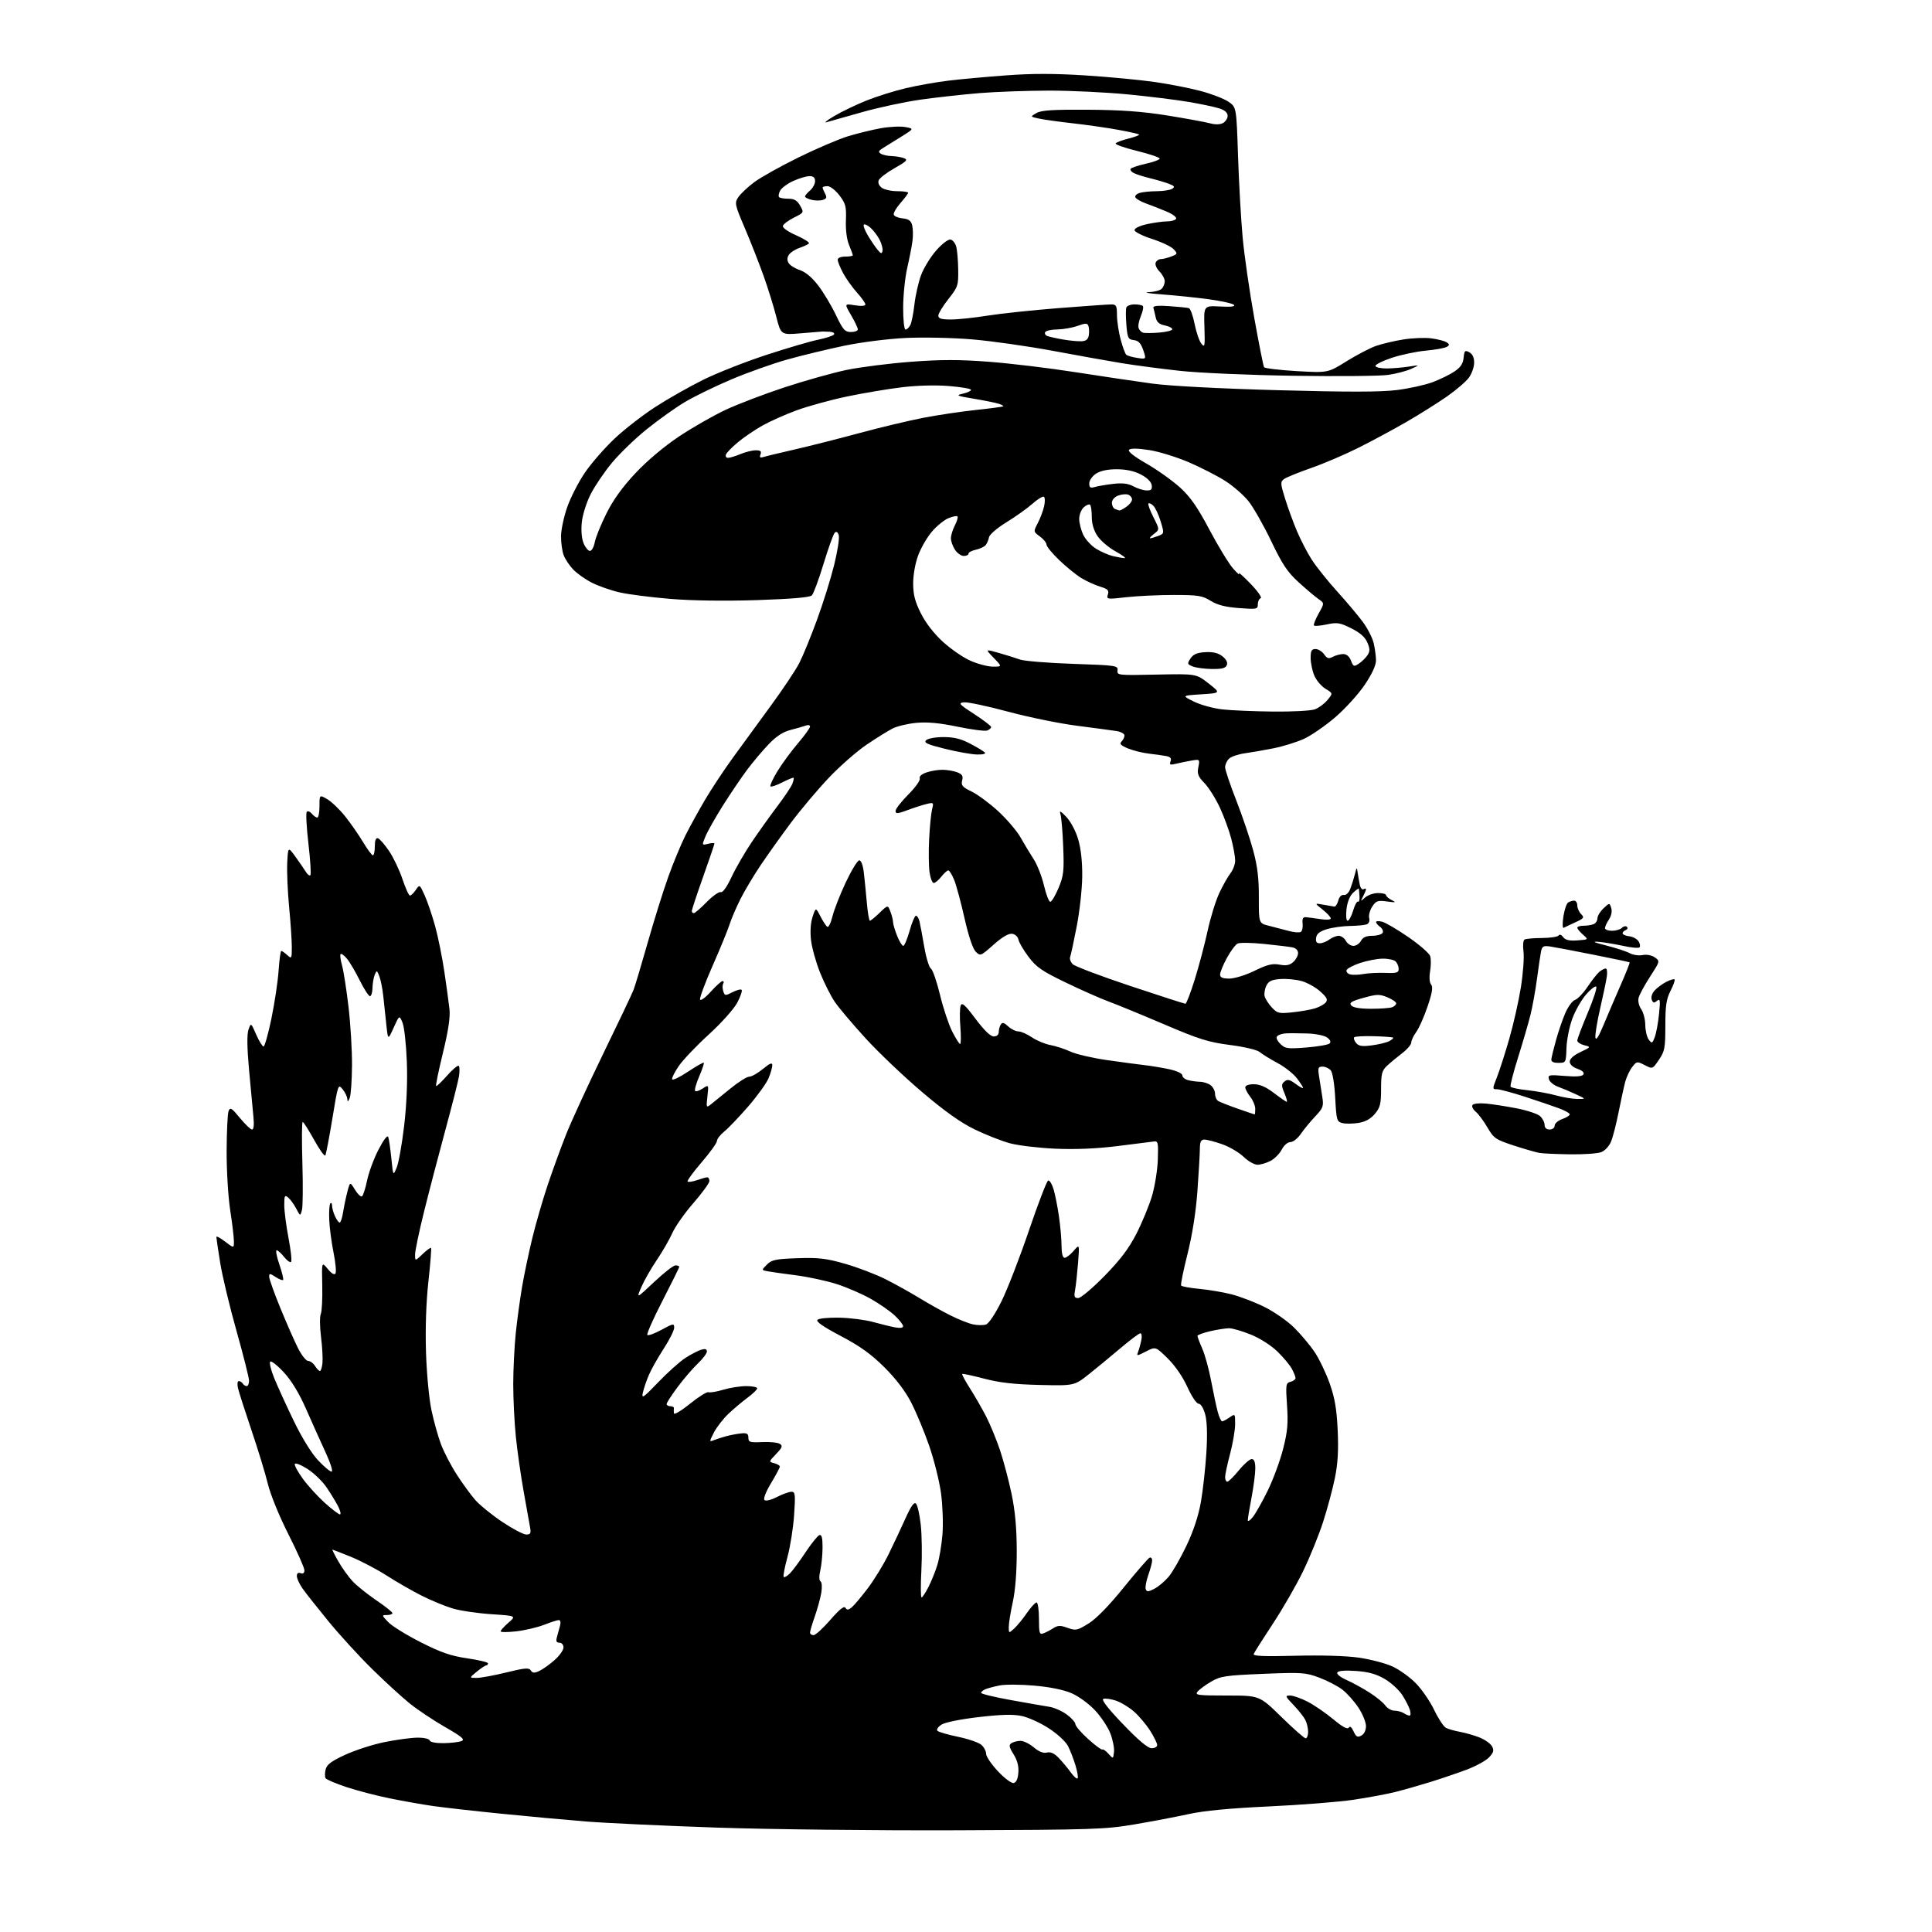 <?xml version="1.0" encoding="UTF-8" standalone="no"?>
<svg 
  version="1.1" 
  xmlns="http://www.w3.org/2000/svg" 
  xmlns:xlink="http://www.w3.org/1999/xlink" 
  xmlns:svg="http://www.w3.org/2000/svg"
  xmlns:rdf="http://www.w3.org/1999/02/22-rdf-syntax-ns#"
  xmlns:cc="http://creativecommons.org/ns#"
  xmlns:dc="http://purl.org/dc/elements/1.1/"
  viewBox="0 0 768 768"
  width="768"
  height="768"
>
<style>svg {background-color: white; }</style>"
<path stroke="none" fill="black" fill-rule="evenodd" d="M380.50,727.56C348.45,727.68 305.69,727.21 284.92,726.50C264.24,725.79 240.84,724.70 232.92,724.07C224.99,723.43 209.72,722.03 199.00,720.95C188.28,719.87 176.12,718.50 172.00,717.90C167.88,717.31 160.22,715.95 155.00,714.89C149.78,713.84 142.02,711.82 137.76,710.41C133.50,709.00 129.75,707.40 129.42,706.86C129.08,706.33 129.10,704.75 129.45,703.36C129.93,701.42 131.76,700.06 137.29,697.52C141.26,695.70 148.27,693.44 152.88,692.51C157.49,691.58 163.31,690.78 165.83,690.75C168.46,690.71 170.56,691.17 170.78,691.84C171.01,692.53 173.24,692.97 176.33,692.93C179.18,692.89 182.36,692.52 183.41,692.11C184.97,691.50 183.77,690.47 176.91,686.52C172.28,683.86 166.03,679.69 163.00,677.26C159.97,674.83 153.28,668.71 148.13,663.67C142.98,658.63 135.08,650.00 130.57,644.50C126.07,639.00 121.39,633.08 120.19,631.35C118.99,629.61 118.00,627.43 118.00,626.49C118.00,625.39 118.53,624.99 119.50,625.36C120.48,625.74 121.00,625.33 121.00,624.19C121.00,623.23 118.15,616.81 114.66,609.92C111.04,602.78 107.53,594.19 106.50,589.95C105.51,585.85 102.56,576.20 99.95,568.50C97.35,560.80 94.93,553.26 94.59,551.75C94.24,550.23 94.39,549.00 94.92,549.00C95.45,549.00 96.16,549.45 96.50,550.00C96.84,550.55 97.54,551.00 98.06,551.00C98.58,551.00 99.00,550.04 99.00,548.87C99.00,547.70 96.76,538.81 94.03,529.12C91.29,519.43 88.37,507.23 87.53,502.00C86.69,496.77 86.01,492.14 86.00,491.70C86.00,491.26 87.58,492.10 89.50,493.57C93.00,496.24 93.00,496.24 92.98,493.37C92.97,491.79 92.31,486.23 91.50,481.00C90.69,475.77 90.06,465.20 90.09,457.50C90.12,449.80 90.47,442.67 90.87,441.65C91.50,440.05 92.10,440.42 95.36,444.40C97.44,446.93 99.61,449.00 100.19,449.00C100.87,449.00 101.06,447.10 100.72,443.75C100.43,440.86 99.66,432.56 99.00,425.29C98.20,416.48 98.13,411.15 98.78,409.29C99.76,406.50 99.76,406.50 101.84,411.25C102.99,413.86 104.30,416.00 104.76,416.00C105.22,416.00 106.64,410.96 107.91,404.80C109.18,398.64 110.46,390.09 110.75,385.80C111.05,381.51 111.52,378.00 111.81,378.00C112.10,378.00 113.17,378.74 114.17,379.65C115.92,381.24 116.00,381.10 116.00,376.46C116.00,373.79 115.52,366.63 114.93,360.55C114.35,354.47 114.01,346.57 114.18,343.00C114.50,336.50 114.50,336.50 117.50,340.64C119.15,342.92 121.01,345.62 121.63,346.64C122.26,347.66 123.04,348.24 123.38,347.92C123.72,347.59 123.37,341.97 122.61,335.42C121.84,328.86 121.54,323.14 121.95,322.71C122.35,322.27 123.26,322.61 123.96,323.46C124.67,324.31 125.64,325.00 126.12,325.00C126.61,325.00 127.00,322.95 127.00,320.44C127.00,315.89 127.00,315.89 130.10,317.69C131.80,318.69 134.99,321.75 137.19,324.49C139.38,327.24 142.59,331.85 144.32,334.74C146.05,337.63 147.81,340.00 148.23,340.00C148.66,340.00 149.00,338.39 149.00,336.42C149.00,334.01 149.41,332.96 150.25,333.23C150.94,333.45 152.92,335.72 154.66,338.29C156.40,340.86 158.80,345.90 159.99,349.48C161.19,353.07 162.52,356.00 162.96,356.00C163.40,356.00 164.45,354.99 165.29,353.75C166.82,351.51 166.83,351.52 168.85,356.00C169.96,358.48 171.82,363.97 172.99,368.21C174.15,372.46 175.79,380.56 176.63,386.21C177.47,391.87 178.39,398.58 178.67,401.13C179.02,404.34 178.23,409.66 176.07,418.53C174.36,425.55 173.14,431.48 173.36,431.69C173.58,431.91 175.54,430.05 177.73,427.57C179.92,425.08 182.01,423.34 182.37,423.70C182.73,424.06 182.76,425.96 182.44,427.93C182.12,429.89 179.65,439.60 176.96,449.50C174.27,459.40 170.48,473.92 168.54,481.76C166.59,489.60 165.00,497.22 165.00,498.69C165.00,501.37 165.00,501.37 167.99,498.51C169.63,496.93 171.15,495.84 171.35,496.07C171.55,496.31 171.08,502.35 170.29,509.50C169.39,517.72 169.04,528.01 169.34,537.50C169.59,545.75 170.56,556.06 171.48,560.41C172.39,564.76 174.08,570.83 175.22,573.91C176.35,576.98 179.17,582.44 181.48,586.03C183.79,589.62 187.14,594.23 188.93,596.27C190.73,598.31 195.56,602.24 199.68,604.99C203.80,607.75 208.08,610.00 209.20,610.00C210.86,610.00 211.14,609.51 210.73,607.25C210.46,605.74 209.31,599.33 208.18,593.00C207.05,586.67 205.64,576.84 205.06,571.14C204.48,565.45 204.01,556.00 204.02,550.14C204.03,544.29 204.48,535.23 205.02,530.00C205.56,524.77 206.70,516.45 207.54,511.50C208.39,506.55 210.23,497.77 211.64,492.00C213.05,486.23 215.79,476.77 217.73,471.00C219.67,465.23 222.95,456.21 225.03,450.97C227.11,445.73 233.73,431.33 239.74,418.97C245.76,406.61 251.20,395.15 251.84,393.50C252.48,391.85 255.02,383.35 257.50,374.61C259.98,365.88 263.63,354.18 265.63,348.61C267.62,343.05 270.72,335.57 272.52,332.00C274.32,328.43 277.86,322.00 280.39,317.72C282.92,313.45 287.84,306.02 291.32,301.22C294.80,296.43 301.59,287.12 306.41,280.54C311.23,273.96 316.34,266.31 317.75,263.54C319.17,260.77 322.31,253.10 324.73,246.50C327.16,239.90 330.24,230.04 331.59,224.59C332.93,219.14 333.76,213.81 333.42,212.74C333.01,211.46 332.47,211.13 331.81,211.79C331.27,212.33 329.27,217.89 327.37,224.14C325.48,230.39 323.38,236.04 322.71,236.69C321.90,237.48 314.67,238.10 301.00,238.55C288.21,238.96 275.23,238.79 266.50,238.07C258.80,237.44 249.68,236.27 246.24,235.47C242.80,234.68 237.85,232.94 235.24,231.61C232.63,230.28 229.29,227.91 227.81,226.34C226.34,224.78 224.65,222.23 224.06,220.68C223.48,219.14 223.01,215.76 223.02,213.18C223.03,210.61 224.15,205.35 225.51,201.51C226.86,197.67 230.03,191.51 232.55,187.82C235.07,184.13 240.34,178.10 244.25,174.40C248.16,170.71 255.45,165.05 260.43,161.82C265.42,158.58 274.00,153.72 279.50,150.99C285.00,148.27 296.25,143.83 304.50,141.13C312.75,138.42 322.08,135.68 325.23,135.04C328.39,134.39 331.22,133.45 331.54,132.93C331.86,132.42 331.08,131.95 329.81,131.88C328.54,131.82 327.27,131.77 327.00,131.78C326.73,131.78 322.88,132.10 318.46,132.48C310.43,133.17 310.43,133.17 308.57,125.84C307.54,121.80 305.25,114.45 303.48,109.50C301.71,104.55 298.38,96.07 296.07,90.66C292.09,81.32 291.96,80.70 293.47,78.40C294.35,77.07 297.19,74.39 299.78,72.45C302.38,70.51 310.35,66.05 317.50,62.54C324.65,59.03 333.50,55.25 337.16,54.14C340.82,53.03 346.64,51.61 350.09,50.98C353.54,50.36 357.94,50.14 359.86,50.50C363.35,51.16 363.35,51.16 358.42,54.24C355.72,55.94 352.43,57.98 351.12,58.77C349.23,59.92 349.03,60.40 350.12,61.09C350.88,61.58 352.85,62.01 354.50,62.05C356.15,62.10 358.36,62.48 359.40,62.89C361.00,63.51 360.37,64.16 355.61,66.85C352.48,68.62 349.63,70.79 349.29,71.68C348.92,72.65 349.41,73.83 350.53,74.64C351.55,75.39 354.32,76.00 356.69,76.00C359.06,76.00 361.00,76.28 361.00,76.62C361.00,76.96 359.63,78.80 357.95,80.71C356.27,82.62 355.07,84.71 355.28,85.34C355.48,85.98 357.08,86.64 358.82,86.81C361.21,87.05 362.14,87.72 362.60,89.55C362.94,90.89 363.00,93.67 362.73,95.74C362.47,97.81 361.53,102.65 360.64,106.50C359.76,110.35 359.03,117.44 359.02,122.25C359.01,127.22 359.42,131.00 359.96,131.00C360.50,131.00 361.34,130.21 361.85,129.25C362.36,128.29 363.10,124.58 363.50,121.00C363.91,117.42 365.10,112.18 366.15,109.35C367.20,106.52 369.91,102.11 372.16,99.55C374.43,96.97 376.96,95.04 377.83,95.21C378.70,95.37 379.72,96.63 380.11,98.01C380.49,99.38 380.85,103.50 380.90,107.16C380.99,113.49 380.80,114.07 377.00,118.88C374.80,121.66 373.00,124.63 373.00,125.47C373.00,126.64 374.18,127.00 378.01,127.00C380.77,127.00 387.25,126.32 392.42,125.49C397.59,124.66 410.30,123.31 420.66,122.49C431.02,121.68 440.51,121.01 441.75,121.01C443.73,121.00 444.00,121.51 444.01,125.25C444.02,127.59 444.67,131.93 445.46,134.90C446.25,137.87 447.26,140.62 447.70,141.02C448.14,141.42 450.12,141.98 452.10,142.28C455.70,142.83 455.70,142.83 454.45,139.16C453.52,136.44 452.56,135.42 450.72,135.20C448.47,134.92 448.19,134.35 447.76,129.20C447.49,126.06 447.49,122.94 447.74,122.25C448.00,121.56 449.44,121.00 450.94,121.00C452.44,121.00 453.95,121.28 454.29,121.63C454.64,121.97 454.28,123.78 453.50,125.65C452.72,127.52 452.32,129.68 452.62,130.45C452.91,131.22 453.68,132.02 454.33,132.23C454.97,132.45 457.86,132.44 460.75,132.21C463.64,131.99 466.00,131.39 466.00,130.88C466.00,130.37 464.64,129.68 462.99,129.35C460.78,128.91 459.82,128.04 459.40,126.12C459.09,124.68 458.68,122.99 458.49,122.37C458.26,121.58 460.16,121.38 464.83,121.70C468.50,121.95 472.00,122.31 472.60,122.49C473.21,122.67 474.23,125.49 474.87,128.74C475.51,132.00 476.71,135.53 477.55,136.58C478.92,138.33 479.03,137.74 478.78,130.00C478.50,121.50 478.50,121.50 485.00,121.84C489.36,122.07 491.17,121.86 490.50,121.18C489.95,120.63 485.45,119.63 480.50,118.96C475.55,118.29 467.23,117.43 462.00,117.04C456.77,116.65 454.32,116.26 456.55,116.16C458.78,116.07 461.14,115.46 461.80,114.80C462.46,114.14 463.00,112.79 463.00,111.80C463.00,110.81 462.07,109.07 460.92,107.92C459.78,106.78 459.09,105.21 459.39,104.42C459.69,103.64 460.60,103.00 461.40,103.00C462.21,103.00 464.08,102.54 465.57,101.97C468.13,101.00 468.18,100.85 466.57,99.08C465.64,98.05 461.76,96.21 457.94,94.98C454.09,93.74 451.00,92.17 451.00,91.46C451.00,90.72 453.15,89.70 456.05,89.08C458.83,88.49 462.40,88.00 463.99,88.00C465.58,88.00 467.17,87.54 467.51,86.98C467.86,86.41 466.21,85.13 463.82,84.13C461.45,83.12 457.74,81.66 455.58,80.89C453.42,80.11 451.49,78.98 451.29,78.37C451.08,77.75 451.95,76.98 453.21,76.64C454.47,76.30 457.52,76.01 460.00,76.00C462.48,75.98 465.16,75.55 465.97,75.04C467.14,74.30 466.87,73.90 464.64,73.05C463.10,72.47 459.74,71.48 457.17,70.85C454.60,70.22 451.70,69.30 450.72,68.81C449.74,68.31 449.16,67.55 449.43,67.12C449.69,66.69 452.40,65.78 455.45,65.10C458.50,64.42 461.00,63.49 461.00,63.04C461.00,62.59 456.95,61.22 452.01,60.00C447.06,58.78 443.23,57.44 443.49,57.01C443.75,56.59 446.05,55.72 448.60,55.08C451.16,54.44 453.04,53.71 452.80,53.47C452.56,53.23 448.79,52.38 444.43,51.59C440.07,50.79 432.00,49.64 426.50,49.02C421.00,48.40 414.93,47.56 413.00,47.14C409.50,46.38 409.50,46.38 412.00,44.94C413.95,43.82 418.48,43.53 432.50,43.62C445.68,43.70 454.12,44.32 464.00,45.90C471.43,47.10 479.03,48.49 480.89,48.99C483.05,49.58 484.96,49.56 486.14,48.92C487.16,48.38 488.00,47.08 488.00,46.04C488.00,44.80 486.90,43.80 484.75,43.11C482.96,42.53 477.52,41.37 472.66,40.54C467.80,39.70 456.78,38.34 448.16,37.51C439.55,36.68 425.52,36.01 417.00,36.02C408.48,36.03 396.10,36.47 389.50,37.00C382.90,37.54 372.32,38.71 366.00,39.60C359.68,40.49 349.10,42.76 342.50,44.64C335.90,46.52 329.60,48.30 328.50,48.60C327.40,48.90 328.89,47.73 331.81,46.02C334.73,44.30 340.43,41.57 344.47,39.95C348.51,38.33 355.57,36.12 360.16,35.04C364.75,33.96 372.32,32.62 377.00,32.06C381.68,31.49 391.99,30.55 399.93,29.96C410.27,29.19 419.18,29.20 431.43,29.98C440.82,30.58 453.23,31.76 459.00,32.59C464.77,33.42 473.00,35.03 477.27,36.17C481.55,37.30 486.50,39.21 488.27,40.40C491.50,42.57 491.50,42.57 492.14,62.13C492.50,72.88 493.33,87.49 493.99,94.59C494.65,101.69 496.72,115.97 498.58,126.32C500.44,136.67 502.20,145.51 502.48,145.97C502.76,146.42 508.59,147.12 515.42,147.52C527.86,148.23 527.86,148.23 535.21,143.65C539.25,141.13 544.52,138.38 546.91,137.53C549.30,136.69 554.24,135.52 557.88,134.94C561.52,134.36 566.55,134.16 569.05,134.51C571.55,134.85 574.25,135.55 575.05,136.07C576.25,136.84 576.27,137.15 575.16,137.86C574.42,138.34 570.69,139.02 566.85,139.38C563.02,139.73 556.88,141.03 553.20,142.26C549.51,143.49 546.62,144.95 546.76,145.50C546.91,146.05 548.94,146.49 551.26,146.47C553.59,146.45 557.52,146.12 560.00,145.73C564.50,145.03 564.50,145.03 561.00,146.62C559.08,147.50 554.90,148.59 551.72,149.04C548.54,149.49 531.66,149.64 514.22,149.38C496.58,149.11 476.51,148.24 469.00,147.41C461.57,146.60 451.23,145.23 446.00,144.38C440.77,143.52 428.38,141.31 418.45,139.45C408.52,137.60 394.12,135.56 386.45,134.91C378.71,134.26 366.94,134.01 360.00,134.35C352.91,134.69 342.30,136.04 335.49,137.46C328.88,138.84 318.72,141.30 312.91,142.93C307.10,144.56 297.06,148.13 290.62,150.87C284.17,153.60 275.88,157.64 272.20,159.85C268.51,162.05 261.74,166.89 257.14,170.58C252.55,174.28 246.32,180.28 243.31,183.91C240.30,187.53 236.48,193.15 234.83,196.39C233.14,199.70 231.58,204.62 231.28,207.61C230.94,210.85 231.22,214.11 231.99,215.96C232.68,217.63 233.81,219.00 234.51,219.00C235.21,219.00 236.07,217.44 236.43,215.54C236.78,213.64 238.88,208.48 241.08,204.08C243.82,198.60 247.48,193.53 252.69,188.00C257.30,183.09 264.08,177.39 269.95,173.49C275.26,169.95 283.56,165.20 288.39,162.94C293.22,160.67 303.79,156.64 311.88,153.97C319.98,151.31 331.07,148.19 336.55,147.05C342.02,145.92 353.55,144.46 362.16,143.81C374.15,142.91 381.42,142.91 393.16,143.81C401.60,144.45 417.05,146.31 427.50,147.95C437.95,149.58 451.68,151.62 458.00,152.48C464.95,153.43 484.73,154.47 508.00,155.11C535.99,155.88 548.90,155.86 555.29,155.05C560.12,154.44 566.49,153.04 569.45,151.93C572.40,150.83 576.32,148.92 578.16,147.68C580.59,146.04 581.59,144.56 581.81,142.22C582.09,139.37 582.35,139.12 584.06,140.03C585.33,140.71 586.00,142.13 586.00,144.13C586.00,145.81 585.09,148.47 583.97,150.04C582.86,151.60 578.93,154.99 575.24,157.57C571.55,160.15 564.29,164.71 559.12,167.70C553.94,170.69 545.35,175.32 540.02,177.99C534.70,180.66 526.24,184.28 521.21,186.03C516.19,187.79 511.34,189.76 510.44,190.42C508.93,191.52 508.96,192.13 510.81,198.13C511.92,201.71 514.03,207.51 515.51,211.02C516.98,214.53 519.65,219.68 521.43,222.46C523.22,225.25 527.79,230.96 531.59,235.16C535.39,239.36 540.01,244.85 541.85,247.37C543.69,249.90 545.60,253.65 546.08,255.73C546.56,257.80 546.96,260.85 546.98,262.51C546.99,264.44 545.40,267.91 542.52,272.19C540.06,275.86 534.80,281.66 530.83,285.08C526.86,288.49 521.26,292.36 518.39,293.68C515.51,295.00 510.08,296.69 506.33,297.44C502.57,298.19 497.37,299.10 494.76,299.46C492.16,299.82 489.34,300.80 488.51,301.63C487.68,302.46 487.00,303.97 487.00,304.99C487.00,306.00 488.99,311.93 491.43,318.16C493.87,324.40 496.89,333.32 498.15,338.00C499.86,344.33 500.44,349.12 500.41,356.76C500.38,367.02 500.38,367.02 504.44,368.02C506.67,368.57 510.20,369.49 512.27,370.06C514.34,370.63 516.51,370.80 517.08,370.45C517.65,370.10 517.98,368.61 517.81,367.15C517.59,365.30 517.95,364.53 519.00,364.59C519.83,364.64 522.41,364.98 524.75,365.35C527.21,365.74 529.00,365.63 529.00,365.08C529.00,364.57 527.54,362.99 525.75,361.57C522.50,358.99 522.50,358.99 526.00,359.63C527.92,359.98 529.91,360.32 530.41,360.38C530.91,360.45 531.62,359.38 531.98,358.00C532.37,356.49 533.25,355.60 534.19,355.76C535.11,355.92 536.17,354.90 536.79,353.26C537.37,351.74 538.18,349.15 538.60,347.50C539.34,344.59 539.37,344.58 539.71,347.00C539.90,348.38 540.28,350.53 540.56,351.79C540.83,353.05 541.50,353.81 542.03,353.48C542.56,353.15 543.00,353.16 543.00,353.51C543.00,353.85 542.48,355.11 541.85,356.32C540.75,358.43 540.77,358.44 542.68,356.75C543.77,355.79 546.08,355.00 547.83,355.00C549.57,355.00 551.00,355.38 551.00,355.85C551.00,356.31 552.01,357.19 553.25,357.81C555.15,358.75 554.85,358.83 551.35,358.35C547.66,357.84 547.00,358.07 545.48,360.39C544.54,361.83 544.00,363.87 544.27,364.94C544.57,366.09 544.18,367.10 543.31,367.44C542.50,367.75 539.51,368.03 536.67,368.08C533.83,368.12 529.70,368.69 527.50,369.35C524.59,370.23 523.41,371.16 523.18,372.78C522.95,374.39 523.36,374.99 524.68,374.97C525.68,374.95 527.37,374.28 528.44,373.47C529.51,372.66 531.18,372.00 532.16,372.00C533.13,372.00 534.41,372.90 535.00,374.00C535.59,375.10 536.94,376.00 538.00,376.00C539.06,376.00 540.41,375.10 541.00,374.00C541.75,372.60 543.09,372.00 545.48,372.00C547.35,372.00 549.20,371.48 549.59,370.85C549.99,370.21 549.56,369.15 548.65,368.49C547.74,367.82 547.00,366.94 547.00,366.53C547.00,366.12 548.09,366.06 549.42,366.39C550.75,366.72 555.45,369.48 559.86,372.52C564.27,375.56 568.17,378.96 568.52,380.07C568.87,381.18 568.86,383.88 568.49,386.08C568.08,388.49 568.24,390.59 568.90,391.38C569.70,392.34 569.33,394.64 567.48,400.09C566.10,404.17 564.08,408.72 562.99,410.21C561.89,411.70 561.00,413.59 561.00,414.42C561.00,415.24 559.35,417.17 557.33,418.71C555.32,420.24 552.62,422.49 551.33,423.70C549.32,425.60 549.00,426.87 549.00,432.88C549.00,438.84 548.64,440.27 546.52,442.79C544.84,444.79 542.75,445.94 540.00,446.38C537.78,446.74 534.91,446.76 533.61,446.44C531.40,445.88 531.24,445.29 530.77,436.45C530.49,431.05 529.74,426.39 529.02,425.52C528.32,424.68 526.85,424.00 525.75,424.00C523.96,424.00 523.81,424.45 524.37,428.00C524.72,430.20 525.29,433.83 525.64,436.06C526.22,439.75 525.95,440.48 522.80,443.81C520.88,445.84 518.31,448.96 517.09,450.75C515.87,452.54 514.01,454.00 512.96,454.00C511.85,454.00 510.40,455.26 509.51,456.98C508.66,458.62 506.65,460.65 505.03,461.48C503.42,462.32 501.09,463.00 499.85,463.00C498.61,463.00 496.13,461.58 494.35,459.85C492.56,458.12 488.73,455.87 485.84,454.85C482.94,453.83 479.77,453.00 478.79,453.00C477.39,453.00 476.99,453.83 476.96,456.75C476.95,458.81 476.51,466.35 475.99,473.50C475.39,481.80 473.97,490.80 472.07,498.41C470.42,504.96 469.27,510.63 469.51,511.01C469.74,511.39 472.99,511.99 476.72,512.34C480.45,512.69 486.20,513.66 489.50,514.50C492.80,515.34 498.65,517.57 502.50,519.46C506.35,521.35 511.70,525.05 514.38,527.70C517.07,530.34 520.77,534.75 522.61,537.50C524.45,540.25 527.14,545.88 528.59,550.00C530.61,555.73 531.36,560.11 531.75,568.55C532.12,576.54 531.81,581.80 530.64,587.55C529.75,591.92 527.64,599.77 525.95,605.00C524.26,610.23 520.70,619.00 518.04,624.50C515.38,630.00 509.97,639.42 506.00,645.43C502.04,651.43 498.61,656.86 498.37,657.49C498.04,658.33 502.44,658.51 514.89,658.19C525.20,657.92 535.11,658.22 540.18,658.94C544.75,659.60 550.75,661.17 553.50,662.43C556.25,663.69 560.44,666.69 562.81,669.11C565.18,671.52 568.47,676.31 570.11,679.74C571.75,683.17 573.86,686.37 574.80,686.86C575.73,687.34 578.27,688.06 580.43,688.45C582.58,688.84 586.08,689.85 588.20,690.70C590.32,691.55 592.53,693.13 593.11,694.21C593.96,695.80 593.73,696.66 591.94,698.56C590.72,699.87 586.74,702.06 583.11,703.43C579.47,704.80 572.90,707.04 568.50,708.40C564.10,709.76 557.80,711.55 554.50,712.38C551.20,713.20 543.77,714.58 538.00,715.44C532.23,716.30 517.15,717.49 504.50,718.08C488.87,718.81 478.62,719.78 472.50,721.13C467.55,722.21 457.88,724.06 451.00,725.22C439.38,727.20 434.44,727.36 380.50,727.56zM402.92,708.78C403.96,708.59 404.61,707.18 404.81,704.71C405.02,702.14 404.42,699.80 402.92,697.37C401.09,694.42 400.95,693.64 402.11,692.91C402.87,692.43 404.48,692.02 405.67,692.02C406.87,692.01 409.24,693.17 410.95,694.61C413.00,696.34 414.76,697.03 416.16,696.67C417.62,696.29 419.07,696.95 420.89,698.84C422.32,700.33 424.46,702.89 425.63,704.53C426.81,706.16 428.03,707.25 428.35,706.95C428.67,706.65 428.30,704.34 427.54,701.81C426.78,699.28 425.42,695.78 424.52,694.04C423.61,692.28 420.24,689.17 416.90,687.02C413.61,684.89 408.80,682.69 406.20,682.14C402.76,681.40 398.12,681.52 389.05,682.57C381.63,683.44 375.64,684.66 374.20,685.60C372.87,686.48 372.17,687.57 372.64,688.03C373.11,688.50 376.83,689.57 380.90,690.42C384.96,691.26 389.13,692.71 390.15,693.63C391.17,694.55 392.00,696.16 392.00,697.20C392.00,698.24 394.10,701.33 396.67,704.08C399.24,706.83 402.06,708.95 402.92,708.78zM442.83,696.47C443.01,694.95 442.37,691.65 441.41,689.13C440.45,686.62 437.70,682.45 435.30,679.89C432.85,677.27 428.73,674.27 425.92,673.06C422.78,671.71 417.28,670.59 411.13,670.06C405.74,669.59 399.57,669.55 397.42,669.98C395.26,670.40 392.71,671.08 391.75,671.48C390.79,671.88 390.00,672.54 390.00,672.94C390.00,673.34 395.29,674.63 401.75,675.79C408.21,676.96 415.11,678.17 417.07,678.47C419.04,678.77 422.18,680.16 424.06,681.54C425.94,682.93 427.48,684.67 427.49,685.40C427.49,686.14 429.80,688.81 432.61,691.34C435.43,693.87 437.94,695.73 438.20,695.46C438.46,695.20 439.54,695.94 440.59,697.11C442.50,699.24 442.50,699.24 442.83,696.47zM457.75,694.94C458.99,694.97 460.00,694.41 460.00,693.70C460.00,692.98 458.73,690.39 457.18,687.95C455.62,685.50 452.74,682.09 450.76,680.36C448.79,678.63 445.54,676.67 443.54,676.01C441.55,675.36 439.32,675.05 438.59,675.33C437.72,675.66 440.46,679.19 446.38,685.36C452.45,691.70 456.25,694.91 457.75,694.94zM519.01,691.00C519.56,691.00 520.00,689.85 520.00,688.43C520.00,687.02 519.50,684.89 518.88,683.68C518.27,682.48 516.15,679.81 514.18,677.75C510.85,674.27 510.76,674.00 512.83,674.00C514.06,674.00 517.19,675.10 519.78,676.43C522.38,677.77 526.96,680.91 529.96,683.41C533.64,686.47 535.65,687.56 536.14,686.77C536.61,686.01 537.29,686.53 538.07,688.26C539.07,690.44 539.62,690.74 541.14,689.92C542.27,689.32 543.00,687.84 543.00,686.14C543.00,684.60 541.64,681.28 539.97,678.77C538.30,676.25 535.42,673.03 533.56,671.62C531.71,670.20 527.58,668.07 524.39,666.87C518.98,664.85 517.51,664.75 502.09,665.38C487.12,666.00 485.19,666.29 481.46,668.47C479.19,669.80 476.76,671.59 476.05,672.44C474.89,673.84 476.10,674.00 487.72,674.00C500.68,674.00 500.68,674.00 509.36,682.50C514.13,687.17 518.47,691.00 519.01,691.00zM560.32,681.98C560.77,681.99 560.84,680.99 560.47,679.75C560.10,678.51 558.73,675.84 557.43,673.81C556.12,671.77 552.98,668.90 550.45,667.42C547.10,665.45 544.01,664.59 539.06,664.24C534.81,663.93 532.03,664.15 531.61,664.82C531.23,665.44 532.75,666.69 535.23,667.79C537.58,668.84 541.69,671.09 544.37,672.80C547.05,674.51 549.89,676.83 550.68,677.95C551.47,679.08 553.10,680.01 554.31,680.02C555.51,680.02 557.17,680.47 558.00,681.00C558.83,681.53 559.87,681.98 560.32,681.98zM189.45,667.00C191.08,667.00 196.40,666.02 201.28,664.82C208.67,663.01 210.30,662.87 211.01,664.02C211.67,665.09 212.39,665.14 214.31,664.27C215.65,663.66 218.38,661.72 220.38,659.97C222.37,658.22 224.00,655.94 224.00,654.90C224.00,653.82 223.30,653.00 222.38,653.00C221.19,653.00 220.93,652.41 221.39,650.75C221.73,649.51 222.29,647.49 222.62,646.25C222.97,644.94 222.77,644.00 222.15,644.00C221.56,644.00 218.92,644.85 216.29,645.88C213.65,646.91 208.69,648.08 205.25,648.48C201.81,648.87 199.00,648.87 199.00,648.48C199.00,648.09 200.40,646.54 202.12,645.04C205.24,642.32 205.24,642.32 195.33,641.67C189.88,641.31 182.97,640.29 179.96,639.40C176.96,638.50 171.45,636.24 167.71,634.35C163.97,632.47 157.69,628.86 153.75,626.34C149.81,623.81 143.41,620.45 139.54,618.88C135.67,617.30 132.34,616.01 132.15,616.00C131.97,616.00 133.04,618.14 134.54,620.75C136.03,623.36 138.60,626.92 140.23,628.65C141.87,630.39 146.09,633.76 149.60,636.15C153.12,638.53 156.00,640.83 156.00,641.24C156.00,641.66 155.02,642.00 153.81,642.00C151.69,642.00 151.70,642.08 154.33,644.82C155.82,646.38 161.64,649.98 167.27,652.83C175.35,656.92 179.24,658.26 185.75,659.21C190.29,659.87 194.00,660.77 194.00,661.20C194.00,661.64 193.66,662.02 193.25,662.04C192.84,662.06 191.15,663.18 189.50,664.53C186.50,666.99 186.50,666.99 189.45,667.00zM323.40,650.00C324.17,650.00 327.17,647.27 330.05,643.94C333.68,639.76 335.54,638.26 336.08,639.12C336.68,640.10 337.22,640.06 338.58,638.94C339.53,638.15 342.41,634.73 344.97,631.35C347.53,627.96 351.25,621.89 353.23,617.85C355.21,613.81 358.23,607.39 359.94,603.58C362.17,598.63 363.36,596.96 364.13,597.73C364.73,598.33 365.57,602.12 366.02,606.16C366.46,610.19 366.58,618.34 366.26,624.25C365.95,630.16 365.98,635.00 366.33,635.00C366.68,635.00 367.91,633.14 369.07,630.87C370.23,628.60 371.82,624.66 372.60,622.12C373.39,619.58 374.31,614.12 374.64,610.00C374.98,605.88 374.73,598.56 374.09,593.73C373.45,588.91 371.32,580.36 369.37,574.73C367.42,569.11 364.19,561.35 362.20,557.50C359.86,552.97 356.10,548.03 351.54,543.50C346.28,538.27 341.90,535.13 334.22,531.08C327.23,527.40 324.26,525.34 324.96,524.64C325.52,524.08 329.47,523.70 333.74,523.80C338.01,523.89 343.98,524.66 347.00,525.50C350.02,526.34 353.96,527.30 355.75,527.64C357.79,528.03 359.00,527.86 359.00,527.18C359.00,526.59 357.54,524.71 355.75,523.00C353.96,521.30 349.65,518.29 346.17,516.32C342.68,514.35 336.54,511.69 332.51,510.41C328.49,509.13 321.21,507.57 316.35,506.94C311.48,506.32 306.41,505.60 305.09,505.34C302.68,504.88 302.68,504.88 304.86,502.69C306.76,500.79 308.36,500.45 317.03,500.16C325.44,499.87 328.42,500.22 336.00,502.39C340.95,503.81 348.16,506.56 352.02,508.51C355.88,510.45 361.94,513.82 365.48,515.99C369.03,518.16 374.54,521.25 377.72,522.84C380.90,524.44 384.95,526.07 386.73,526.45C388.50,526.83 390.83,526.87 391.89,526.53C393.06,526.16 395.54,522.47 398.13,517.24C400.49,512.47 405.40,499.80 409.04,489.09C412.68,478.38 416.11,469.46 416.66,469.28C417.21,469.10 418.18,470.65 418.81,472.74C419.43,474.83 420.40,479.68 420.95,483.52C421.51,487.36 421.97,492.64 421.98,495.25C421.99,498.29 422.44,500.00 423.21,500.00C423.88,500.00 425.48,498.76 426.78,497.25C429.13,494.50 429.13,494.50 428.55,502.00C428.22,506.12 427.69,510.96 427.37,512.75C426.87,515.45 427.08,516.00 428.61,516.00C429.62,516.00 434.31,512.06 439.02,507.25C445.28,500.85 448.70,496.35 451.70,490.50C453.96,486.10 456.76,479.35 457.91,475.50C459.06,471.65 460.11,465.12 460.25,461.00C460.48,454.00 460.37,453.52 458.50,453.78C457.40,453.94 450.88,454.76 444.00,455.61C435.80,456.62 427.37,456.97 419.50,456.62C412.90,456.33 404.80,455.37 401.50,454.48C398.20,453.59 391.90,451.12 387.50,448.98C381.90,446.27 375.60,441.80 366.50,434.07C359.35,428.00 349.30,418.45 344.17,412.84C339.04,407.22 333.53,400.72 331.92,398.38C330.31,396.04 327.65,390.79 326.02,386.71C324.39,382.63 322.76,376.82 322.40,373.78C322.00,370.31 322.22,366.86 323.01,364.46C324.27,360.64 324.27,360.64 326.13,364.26C327.15,366.24 328.38,368.12 328.88,368.42C329.37,368.73 330.29,366.84 330.93,364.24C331.57,361.63 333.94,355.56 336.21,350.75C338.48,345.94 340.89,342.00 341.57,342.00C342.31,342.00 343.04,343.94 343.37,346.75C343.68,349.36 344.22,354.76 344.57,358.75C344.92,362.74 345.47,366.00 345.80,366.00C346.13,366.00 347.87,364.58 349.67,362.84C352.93,359.68 352.93,359.68 353.96,362.40C354.53,363.90 355.00,365.77 355.00,366.54C355.00,367.32 355.72,369.77 356.61,371.98C357.49,374.19 358.60,376.00 359.06,376.00C359.52,376.00 360.65,373.30 361.58,370.00C362.51,366.70 363.65,364.00 364.11,364.00C364.58,364.00 365.21,365.01 365.51,366.25C365.81,367.49 366.66,372.04 367.40,376.36C368.14,380.69 369.34,384.59 370.05,385.03C370.76,385.47 372.38,390.14 373.65,395.40C374.92,400.67 377.10,407.23 378.49,409.99C379.89,412.74 381.32,415.00 381.66,415.00C382.01,415.00 382.05,411.96 381.76,408.25C381.46,404.54 381.52,400.71 381.88,399.74C382.40,398.34 383.60,399.41 387.78,404.99C391.20,409.55 393.72,412.00 395.01,412.00C396.23,412.00 397.01,411.32 397.02,410.25C397.02,409.29 397.39,407.94 397.83,407.25C398.43,406.30 399.14,406.48 400.77,408.00C401.95,409.10 403.77,410.00 404.82,410.00C405.86,410.00 408.28,411.06 410.20,412.36C412.11,413.65 415.43,415.04 417.58,415.43C419.74,415.83 423.30,416.99 425.50,418.02C427.70,419.05 434.23,420.57 440.00,421.40C445.77,422.23 452.52,423.13 455.00,423.41C457.48,423.68 461.86,424.41 464.75,425.03C467.81,425.69 470.00,426.71 470.00,427.47C470.00,428.18 471.01,429.04 472.25,429.37C473.49,429.70 475.62,429.99 477.00,430.02C478.38,430.04 480.29,430.66 481.25,431.39C482.21,432.12 483.00,433.66 483.00,434.80C483.00,435.95 483.56,437.23 484.25,437.66C484.94,438.08 488.43,439.46 492.00,440.71C495.57,441.97 498.61,442.99 498.75,443.00C498.89,443.00 498.99,441.99 498.98,440.75C498.97,439.51 498.08,437.38 497.00,436.00C495.92,434.62 495.03,432.94 495.02,432.25C495.01,431.49 496.34,431.00 498.42,431.00C500.80,431.00 503.25,432.07 506.43,434.50C508.95,436.42 511.24,438.00 511.52,438.00C511.80,438.00 511.38,436.45 510.59,434.56C509.33,431.55 509.34,430.96 510.62,429.90C511.80,428.92 512.66,429.11 515.04,430.87C516.67,432.08 518.00,432.79 518.00,432.46C518.00,432.14 516.88,430.39 515.50,428.59C514.13,426.79 510.64,424.06 507.75,422.52C504.86,420.97 501.72,419.03 500.76,418.21C499.75,417.34 494.75,416.15 488.98,415.40C480.36,414.29 476.66,413.13 462.72,407.17C453.80,403.36 443.87,399.28 440.65,398.10C437.43,396.92 429.78,393.53 423.65,390.57C414.18,386.01 411.95,384.47 408.86,380.35C406.85,377.68 405.05,374.60 404.85,373.50C404.64,372.37 403.55,371.37 402.34,371.19C400.93,370.99 398.40,372.48 394.96,375.53C389.85,380.07 389.69,380.14 387.86,378.30C386.70,377.15 385.01,372.10 383.43,365.08C382.02,358.83 380.18,351.98 379.33,349.86C378.48,347.74 377.41,346.00 376.96,346.00C376.51,346.00 375.26,347.13 374.18,348.50C373.10,349.88 371.74,351.00 371.17,351.00C370.59,351.00 369.85,349.09 369.51,346.75C369.17,344.41 369.10,338.45 369.35,333.50C369.60,328.55 370.13,323.24 370.52,321.70C371.21,319.02 371.12,318.93 368.37,319.59C366.79,319.96 363.36,321.07 360.75,322.04C356.74,323.53 356.00,323.58 356.00,322.36C356.00,321.56 358.28,318.63 361.06,315.84C363.85,313.06 365.90,310.19 365.62,309.46C365.32,308.66 366.32,307.73 368.21,307.08C369.91,306.48 372.78,306.00 374.58,306.00C376.39,306.00 379.03,306.44 380.46,306.98C382.50,307.76 382.93,308.45 382.47,310.26C381.98,312.20 382.57,312.88 386.30,314.69C388.72,315.87 393.49,319.41 396.90,322.56C400.30,325.72 404.26,330.37 405.69,332.90C407.11,335.43 409.45,339.30 410.88,341.50C412.31,343.70 414.16,348.43 415.00,352.00C415.84,355.57 416.97,358.49 417.51,358.48C418.06,358.47 419.53,355.99 420.79,352.98C422.82,348.11 423.03,346.28 422.64,336.50C422.41,330.45 421.90,324.60 421.51,323.50C421.02,322.07 421.69,322.42 423.87,324.73C425.66,326.61 427.63,330.36 428.62,333.73C429.70,337.42 430.27,342.74 430.20,348.50C430.15,353.45 429.16,362.35 428.01,368.27C426.86,374.20 425.69,379.66 425.40,380.40C425.12,381.14 425.58,382.44 426.42,383.28C427.27,384.13 437.54,388.01 449.23,391.91C460.93,395.81 470.83,399.00 471.22,399.00C471.62,399.00 473.30,394.61 474.97,389.25C476.63,383.89 478.92,375.23 480.05,370.00C481.18,364.77 483.27,358.02 484.69,355.00C486.11,351.98 488.11,348.43 489.14,347.12C490.16,345.80 491.00,343.54 491.00,342.08C491.00,340.61 490.31,336.74 489.46,333.46C488.62,330.18 486.56,324.57 484.90,321.00C483.24,317.43 480.50,313.06 478.81,311.31C476.23,308.65 475.83,307.60 476.36,304.95C476.98,301.84 476.94,301.79 473.75,302.32C471.96,302.62 469.19,303.18 467.59,303.58C465.14,304.18 464.77,304.03 465.30,302.66C465.75,301.50 465.28,300.89 463.71,300.57C462.50,300.33 459.37,299.88 456.77,299.59C454.17,299.29 450.38,298.35 448.34,297.50C445.51,296.31 444.92,295.68 445.82,294.78C446.47,294.13 447.00,293.04 447.00,292.35C447.00,291.66 445.54,290.87 443.75,290.59C441.96,290.32 434.88,289.37 428.00,288.48C421.12,287.60 408.82,285.08 400.65,282.88C392.48,280.68 384.62,279.02 383.18,279.19C380.82,279.47 381.23,279.94 387.28,283.87C390.98,286.27 394.00,288.58 394.00,289.01C394.00,289.44 393.29,290.06 392.43,290.39C391.56,290.72 386.27,290.04 380.68,288.88C373.51,287.39 368.66,286.94 364.28,287.34C360.86,287.66 356.58,288.68 354.78,289.61C352.98,290.53 348.34,293.42 344.47,296.03C340.61,298.63 333.81,304.60 329.37,309.29C324.93,313.99 318.16,322.03 314.33,327.16C310.49,332.30 305.09,339.88 302.32,344.00C299.55,348.12 295.93,354.20 294.28,357.50C292.63,360.80 290.70,365.30 290.00,367.50C289.31,369.70 286.29,377.05 283.31,383.82C280.32,390.60 278.06,396.68 278.28,397.32C278.50,397.97 280.40,396.59 282.50,394.25C284.61,391.91 286.73,390.00 287.22,390.00C287.72,390.00 287.84,390.45 287.49,391.01C287.15,391.56 287.15,392.91 287.50,394.00C288.09,395.87 288.30,395.90 291.16,394.42C292.82,393.56 294.47,393.13 294.81,393.48C295.16,393.82 294.37,396.12 293.06,398.59C291.73,401.10 286.76,406.66 281.77,411.21C276.87,415.68 271.51,421.31 269.86,423.71C268.21,426.11 267.00,428.50 267.18,429.03C267.36,429.56 270.18,428.21 273.45,426.03C276.73,423.86 279.57,422.24 279.77,422.44C279.97,422.64 279.15,425.11 277.93,427.93C276.72,430.75 276.00,433.33 276.33,433.67C276.67,434.00 278.02,433.56 279.34,432.70C281.74,431.12 281.74,431.12 281.21,435.81C280.71,440.31 280.76,440.44 282.59,439.00C283.64,438.18 287.11,435.36 290.30,432.75C293.49,430.14 296.88,428.00 297.82,428.00C298.77,428.00 301.22,426.62 303.27,424.93C306.08,422.61 307.00,422.25 307.00,423.46C307.00,424.34 306.32,426.69 305.49,428.67C304.66,430.65 301.01,435.70 297.38,439.89C293.74,444.07 289.47,448.55 287.88,449.82C286.30,451.10 285.00,452.78 285.00,453.55C285.00,454.32 282.25,458.14 278.90,462.04C275.54,465.94 273.04,469.38 273.35,469.68C273.65,469.98 275.34,469.73 277.10,469.12C278.86,468.50 280.68,468.00 281.15,468.00C281.62,468.00 282.00,468.66 282.00,469.47C282.00,470.28 279.14,474.21 275.65,478.22C272.16,482.22 268.38,487.60 267.25,490.17C266.11,492.74 263.33,497.57 261.06,500.91C258.79,504.25 256.04,509.08 254.94,511.64C252.94,516.29 252.94,516.29 259.99,509.65C263.87,505.99 267.70,503.00 268.52,503.00C269.33,503.00 270.00,503.26 270.00,503.59C270.00,503.91 267.00,509.99 263.34,517.09C259.67,524.20 256.97,530.31 257.33,530.67C257.69,531.03 260.24,530.10 262.99,528.60C267.63,526.07 268.00,526.01 268.00,527.78C268.00,528.83 266.13,532.57 263.85,536.09C261.56,539.62 258.91,544.30 257.97,546.50C257.02,548.70 255.94,551.85 255.57,553.50C254.96,556.19 255.59,555.78 261.70,549.42C265.44,545.53 270.30,541.18 272.50,539.77C274.70,538.35 277.51,536.90 278.75,536.53C280.31,536.07 281.00,536.28 281.00,537.24C281.00,537.99 279.37,540.16 277.37,542.05C275.37,543.95 271.77,548.14 269.37,551.36C266.97,554.58 265.00,557.62 265.00,558.11C265.00,558.60 265.67,559.00 266.50,559.00C267.32,559.00 267.95,559.34 267.88,559.75C267.82,560.16 267.82,561.08 267.88,561.80C267.95,562.52 270.77,560.85 274.25,558.03C277.69,555.25 281.02,553.18 281.65,553.42C282.29,553.66 284.95,553.22 287.56,552.43C290.18,551.64 294.27,551.00 296.66,551.00C299.05,551.00 301.00,551.40 301.00,551.88C301.00,552.37 299.31,554.01 297.25,555.53C295.19,557.06 291.77,559.92 289.67,561.90C287.56,563.88 284.93,567.25 283.82,569.39C281.93,573.07 281.92,573.24 283.66,572.53C284.67,572.12 286.85,571.41 288.50,570.96C290.15,570.50 292.85,569.99 294.49,569.81C296.92,569.56 297.49,569.88 297.49,571.50C297.50,573.29 298.08,573.47 303.00,573.25C306.02,573.11 309.17,573.42 309.98,573.95C311.22,574.75 310.98,575.41 308.51,577.99C305.58,581.04 305.58,581.08 307.78,581.65C309.00,581.97 310.00,582.58 310.00,583.00C310.00,583.41 308.42,586.38 306.50,589.58C304.47,592.95 303.37,595.77 303.88,596.28C304.39,596.79 306.48,596.29 308.84,595.08C311.08,593.94 313.68,593.00 314.61,593.00C316.11,593.00 316.23,593.99 315.67,602.25C315.33,607.34 314.14,614.84 313.03,618.92C311.92,623.00 311.24,626.58 311.53,626.86C311.82,627.15 312.94,626.51 314.02,625.43C315.10,624.35 317.90,620.57 320.24,617.03C322.58,613.50 325.06,610.43 325.75,610.22C326.64,609.94 326.99,611.35 326.98,615.17C326.96,618.10 326.56,622.19 326.08,624.26C325.54,626.58 325.58,628.24 326.17,628.61C326.72,628.95 326.85,630.92 326.47,633.17C326.10,635.35 324.95,639.57 323.90,642.54C322.86,645.52 322.00,648.41 322.00,648.98C322.00,649.54 322.63,650.00 323.40,650.00zM414.75,649.29C415.71,648.94 417.49,648.02 418.70,647.24C420.52,646.08 421.50,646.05 424.39,647.10C427.63,648.27 428.23,648.14 432.69,645.39C435.79,643.48 440.79,638.35 446.77,630.96C451.88,624.66 456.49,619.35 457.02,619.17C457.56,618.98 458.00,619.49 458.00,620.29C458.00,621.09 457.31,623.70 456.47,626.08C455.63,628.46 455.17,631.01 455.45,631.74C455.87,632.83 456.50,632.80 458.86,631.57C460.46,630.75 463.02,628.59 464.55,626.79C466.08,624.98 469.26,619.44 471.62,614.48C474.45,608.53 476.41,602.58 477.39,596.98C478.20,592.32 479.17,583.55 479.55,577.50C480.00,570.22 479.84,565.06 479.08,562.25C478.39,559.73 477.33,558.00 476.47,558.00C475.65,558.00 473.71,555.12 472.01,551.37C470.18,547.33 467.13,542.89 464.19,540.00C459.38,535.26 459.38,535.26 455.54,537.23C451.89,539.10 451.74,539.11 452.43,537.35C452.82,536.33 453.39,534.26 453.70,532.75C454.00,531.24 453.83,530.00 453.32,530.00C452.81,530.00 449.34,532.59 445.61,535.75C441.89,538.91 436.19,543.61 432.95,546.19C427.05,550.87 427.05,550.87 413.28,550.54C403.11,550.30 397.32,549.64 391.17,548.02C386.59,546.81 382.69,545.98 382.49,546.17C382.30,546.37 383.72,549.00 385.64,552.01C387.57,555.03 390.46,560.07 392.07,563.21C393.67,566.35 396.12,572.30 397.51,576.44C398.90,580.58 400.96,588.36 402.09,593.73C403.53,600.61 404.15,607.35 404.17,616.50C404.19,624.82 403.62,632.13 402.60,636.82C401.72,640.84 401.00,645.30 401.00,646.72C401.00,649.29 401.02,649.30 403.12,647.40C404.28,646.36 406.55,643.59 408.16,641.25C409.78,638.91 411.52,637.00 412.05,637.00C412.57,637.00 413.00,639.91 413.00,643.47C413.00,649.21 413.20,649.86 414.75,649.29zM498.05,603.00C499.15,601.62 501.81,596.90 503.96,592.50C506.12,588.10 508.85,580.67 510.05,576.00C511.82,569.07 512.11,565.87 511.61,558.66C511.05,550.39 511.14,549.78 513.00,549.29C514.10,549.00 515.00,548.35 515.00,547.83C515.00,547.32 514.36,545.69 513.58,544.20C512.80,542.72 510.21,539.60 507.82,537.28C505.31,534.83 500.86,531.99 497.26,530.53C493.84,529.14 489.94,528.00 488.60,528.00C487.25,528.00 483.87,528.53 481.08,529.17C478.28,529.82 476.00,530.66 476.00,531.04C476.00,531.43 476.87,533.72 477.93,536.12C478.99,538.53 480.58,544.33 481.46,549.00C482.34,553.67 483.52,559.19 484.07,561.25C484.63,563.31 485.41,565.00 485.82,565.00C486.22,565.00 487.56,564.30 488.78,563.44C490.97,561.91 491.00,561.94 490.98,566.19C490.96,568.56 490.06,573.84 488.98,577.93C487.89,582.02 487.00,586.18 487.00,587.18C487.00,588.18 487.40,589.00 487.88,589.00C488.36,589.00 490.42,586.98 492.45,584.50C494.47,582.02 496.78,580.00 497.57,580.00C498.56,580.00 499.00,581.16 499.00,583.75C499.00,585.81 498.32,591.03 497.50,595.34C496.67,599.65 496.01,603.70 496.02,604.34C496.03,604.98 496.95,604.38 498.05,603.00zM135.13,602.00C135.64,602.00 135.30,600.54 134.39,598.75C133.47,596.96 131.38,593.55 129.75,591.16C128.11,588.77 124.69,585.49 122.15,583.88C119.60,582.26 117.36,581.41 117.18,581.97C116.99,582.54 118.47,585.23 120.47,587.95C122.47,590.68 126.38,594.95 129.16,597.45C131.94,599.95 134.63,602.00 135.13,602.00zM131.79,585.00C132.46,585.00 131.43,581.71 129.38,577.25C127.41,572.99 123.93,565.25 121.65,560.05C118.92,553.84 115.91,548.88 112.85,545.55C110.29,542.77 107.84,540.84 107.42,541.26C106.99,541.68 107.69,544.61 108.98,547.76C110.26,550.92 113.72,558.51 116.68,564.63C119.89,571.31 123.77,577.62 126.34,580.38C128.71,582.92 131.16,585.00 131.79,585.00zM127.18,545.00C127.56,545.00 128.01,543.54 128.19,541.75C128.36,539.96 128.10,535.29 127.60,531.36C127.11,527.43 127.07,523.38 127.51,522.36C127.96,521.34 128.22,516.23 128.10,511.00C127.88,501.50 127.88,501.50 130.28,504.42C131.79,506.26 132.93,506.92 133.36,506.23C133.74,505.62 133.38,501.83 132.57,497.81C131.76,493.79 130.99,487.92 130.87,484.76C130.74,481.61 130.94,478.72 131.32,478.35C131.69,477.97 132.00,478.40 132.00,479.29C132.00,480.18 132.52,482.05 133.16,483.45C133.80,484.85 134.64,486.00 135.03,486.00C135.42,486.00 136.05,484.09 136.41,481.75C136.78,479.41 137.55,475.75 138.12,473.61C139.15,469.72 139.15,469.72 141.09,472.91C142.16,474.66 143.41,475.86 143.88,475.57C144.35,475.29 145.26,472.45 145.92,469.27C146.57,466.10 148.61,460.57 150.46,457.00C152.58,452.92 154.02,451.06 154.34,452.00C154.63,452.82 155.18,456.65 155.57,460.50C156.28,467.50 156.28,467.50 157.68,464.15C158.45,462.31 159.79,454.89 160.64,447.65C161.63,439.25 162.03,429.99 161.72,422.00C161.46,415.12 160.69,408.15 160.00,406.50C158.75,403.50 158.75,403.50 156.49,408.50C154.24,413.50 154.24,413.50 153.59,407.50C153.23,404.20 152.68,399.05 152.37,396.07C152.06,393.08 151.35,389.48 150.79,388.07C149.83,385.64 149.74,385.61 148.96,387.50C148.51,388.60 148.11,390.96 148.07,392.75C148.03,394.54 147.58,396.00 147.06,396.00C146.55,396.00 144.73,393.19 143.02,389.75C141.31,386.31 139.02,382.42 137.93,381.11C136.84,379.79 135.70,378.96 135.40,379.26C135.10,379.57 135.34,381.54 135.94,383.66C136.54,385.77 137.70,393.12 138.51,399.99C139.33,406.87 139.97,417.44 139.93,423.49C139.89,429.55 139.47,435.40 139.00,436.50C138.33,438.06 138.12,438.14 138.07,436.86C138.03,435.96 137.19,434.22 136.20,433.00C134.43,430.81 134.36,430.99 132.13,444.59C130.88,452.19 129.62,458.81 129.31,459.30C129.01,459.79 127.00,457.00 124.85,453.09C122.69,449.19 120.66,446.00 120.32,446.00C119.98,446.00 119.93,453.31 120.20,462.25C120.47,471.19 120.39,479.62 120.03,481.00C119.36,483.50 119.36,483.50 117.75,480.43C116.86,478.74 115.43,476.77 114.57,476.05C113.19,474.91 113.00,475.26 113.00,479.04C113.00,481.40 113.76,487.29 114.69,492.14C115.62,496.99 116.08,501.26 115.70,501.63C115.33,502.00 114.09,501.11 112.94,499.65C111.79,498.19 110.46,497.00 109.98,497.00C109.50,497.00 109.98,499.55 111.06,502.66C112.13,505.78 112.79,508.54 112.53,508.80C112.27,509.06 110.92,508.52 109.53,507.61C107.25,506.12 107.00,506.11 107.00,507.54C107.00,508.41 109.01,514.03 111.47,520.03C113.93,526.04 117.09,533.21 118.49,535.97C119.89,538.74 121.70,541.00 122.51,541.00C123.32,541.00 124.55,541.90 125.23,543.00C125.92,544.10 126.79,545.00 127.18,545.00zM624.18,458.86C618.86,458.79 613.38,458.54 612.00,458.31C610.62,458.08 606.01,456.75 601.74,455.36C594.52,453.00 593.80,452.51 591.27,448.17C589.77,445.60 587.68,442.79 586.61,441.91C585.55,441.04 584.97,439.86 585.33,439.28C585.69,438.69 588.01,438.43 590.73,438.69C593.36,438.94 598.85,439.79 602.94,440.59C607.03,441.38 611.19,442.77 612.19,443.67C613.19,444.57 614.00,446.14 614.00,447.15C614.00,448.33 614.72,449.00 616.00,449.00C617.14,449.00 618.00,448.33 618.00,447.45C618.00,446.59 619.35,445.43 621.00,444.85C622.65,444.27 624.00,443.44 624.00,442.98C624.00,442.53 622.09,441.45 619.75,440.58C617.41,439.71 611.35,437.65 606.28,436.00C601.21,434.35 596.18,433.00 595.11,433.00C593.20,433.00 593.20,432.93 595.04,428.25C596.07,425.64 598.28,418.77 599.94,413.00C601.61,407.23 603.69,398.00 604.57,392.50C605.45,387.00 605.92,380.61 605.61,378.29C605.30,375.98 605.48,373.82 606.01,373.49C606.54,373.16 609.68,372.88 612.98,372.87C616.28,372.85 619.25,372.40 619.59,371.86C619.94,371.30 620.70,371.57 621.38,372.51C622.25,373.69 623.80,374.05 627.04,373.82C631.50,373.50 631.50,373.50 629.25,371.53C628.01,370.44 627.00,369.21 627.00,368.78C627.00,368.35 628.09,368.00 629.42,368.00C630.75,368.00 632.55,367.73 633.42,367.39C634.29,367.06 635.00,366.01 635.00,365.07C635.00,364.12 636.08,362.33 637.41,361.09C639.81,358.83 639.81,358.83 640.49,360.96C640.90,362.26 640.55,364.04 639.58,365.51C638.71,366.84 638.00,368.40 638.00,368.96C638.00,369.53 639.26,370.00 640.80,370.00C642.34,370.00 644.13,369.47 644.78,368.82C645.43,368.17 646.31,368.00 646.73,368.45C647.16,368.90 646.94,369.47 646.25,369.72C645.56,369.97 645.00,370.55 645.00,371.02C645.00,371.48 646.19,372.01 647.65,372.18C649.11,372.36 650.78,373.27 651.36,374.20C651.95,375.14 652.12,376.21 651.74,376.59C651.36,376.97 648.45,376.71 645.27,376.01C642.10,375.31 637.70,374.58 635.50,374.40C632.63,374.17 633.48,374.58 638.50,375.85C642.35,376.83 646.57,378.21 647.87,378.92C649.18,379.62 651.47,379.96 652.98,379.65C654.59,379.33 656.57,379.71 657.81,380.58C659.91,382.05 659.91,382.08 655.93,388.23C653.73,391.63 651.68,395.42 651.37,396.65C651.05,397.93 651.49,399.87 652.41,401.17C653.28,402.42 654.01,405.26 654.03,407.47C654.05,409.69 654.67,412.29 655.40,413.27C656.65,414.90 656.82,414.83 657.80,412.27C658.37,410.74 659.14,406.61 659.49,403.07C660.05,397.51 659.94,396.80 658.69,397.84C657.52,398.81 657.11,398.72 656.59,397.38C656.22,396.41 656.70,394.89 657.72,393.75C658.70,392.68 660.78,391.13 662.34,390.32C663.91,389.51 665.40,389.07 665.66,389.33C665.92,389.59 665.21,391.63 664.07,393.86C662.39,397.15 662.00,399.78 662.00,407.73C662.00,416.58 661.75,417.90 659.46,421.27C656.92,425.01 656.92,425.01 653.80,423.40C650.78,421.84 650.61,421.86 648.84,424.14C647.83,425.44 646.58,428.07 646.06,430.00C645.55,431.93 644.37,437.32 643.44,442.00C642.52,446.68 641.17,451.97 640.43,453.76C639.67,455.62 637.98,457.44 636.48,458.01C635.05,458.55 629.51,458.94 624.18,458.86zM627.00,436.85C630.50,436.88 630.50,436.88 626.50,435.02C624.30,433.99 621.08,432.63 619.35,432.00C617.61,431.36 615.97,430.00 615.71,428.99C615.26,427.28 615.75,427.18 621.97,427.70C626.56,428.09 628.95,427.90 629.43,427.11C629.88,426.38 629.00,425.55 627.08,424.88C625.19,424.22 624.00,423.11 624.00,422.01C624.00,420.89 625.58,419.47 628.25,418.21C632.50,416.19 632.50,416.19 629.75,415.49C628.24,415.10 627.00,414.27 627.00,413.64C627.00,413.01 628.85,408.09 631.12,402.71C633.40,397.33 634.93,392.60 634.53,392.21C634.13,391.82 632.32,393.21 630.51,395.30C628.69,397.38 626.24,401.68 625.05,404.85C623.87,408.02 622.81,413.29 622.70,416.56C622.50,422.45 622.47,422.50 619.50,422.50C617.42,422.50 616.56,422.04 616.69,421.00C616.79,420.18 617.62,416.80 618.53,413.50C619.43,410.20 621.09,405.38 622.20,402.78C623.31,400.19 625.07,397.80 626.11,397.47C627.15,397.14 629.41,394.76 631.14,392.18C632.86,389.61 634.98,386.94 635.83,386.25C636.68,385.56 637.80,385.00 638.30,385.00C638.81,385.00 639.00,386.46 638.73,388.25C638.46,390.04 637.27,395.74 636.08,400.92C634.88,406.11 634.04,411.28 634.20,412.42C634.40,413.81 635.47,412.16 637.41,407.50C639.01,403.65 642.07,396.51 644.21,391.63C646.35,386.76 647.97,382.67 647.80,382.55C647.64,382.42 641.20,381.06 633.50,379.53C625.80,377.99 618.06,376.52 616.30,376.26C613.56,375.86 613.02,376.13 612.60,378.15C612.33,379.44 611.61,384.32 610.99,389.00C610.37,393.68 609.19,400.20 608.37,403.50C607.54,406.80 605.33,414.39 603.45,420.37C601.57,426.35 600.23,431.57 600.49,431.98C600.74,432.39 603.77,433.02 607.22,433.38C610.67,433.74 615.75,434.67 618.50,435.43C621.25,436.20 625.08,436.83 627.00,436.85zM519.27,416.40C523.80,416.04 527.95,415.32 528.50,414.81C529.16,414.19 528.83,413.37 527.56,412.43C526.47,411.63 522.97,410.92 519.56,410.82C516.23,410.72 512.42,410.70 511.09,410.78C509.76,410.86 508.26,411.34 507.74,411.86C507.15,412.45 507.60,413.60 508.92,414.92C510.86,416.86 511.74,416.99 519.27,416.40zM545.38,415.54C548.11,415.18 551.21,414.42 552.26,413.86C553.31,413.30 554.01,412.68 553.81,412.48C553.61,412.28 550.19,412.02 546.21,411.91C542.23,411.79 538.69,411.98 538.34,412.32C538.00,412.67 538.32,413.68 539.06,414.58C540.13,415.86 541.45,416.07 545.38,415.54zM513.71,402.42C516.90,402.09 520.93,401.39 522.67,400.86C524.41,400.33 526.36,399.27 527.00,398.50C527.92,397.40 527.47,396.49 524.83,394.12C523.00,392.48 519.69,390.63 517.47,390.00C515.25,389.37 511.44,389.01 508.99,389.18C505.51,389.43 504.30,390.01 503.39,391.83C502.75,393.12 502.45,395.02 502.72,396.06C503.00,397.09 504.28,399.09 505.57,400.48C507.73,402.81 508.41,402.98 513.71,402.42zM545.04,401.00C548.78,401.00 552.55,400.73 553.42,400.39C554.29,400.06 555.00,399.36 555.00,398.84C555.00,398.32 553.43,397.24 551.51,396.44C548.41,395.15 547.36,395.17 542.02,396.65C537.22,397.99 536.24,398.59 537.13,399.66C537.86,400.54 540.58,401.00 545.04,401.00zM488.67,389.00C490.74,389.00 495.12,387.65 498.71,385.90C503.77,383.43 505.81,382.93 508.64,383.46C511.30,383.96 512.68,383.69 514.10,382.41C515.15,381.46 516.00,379.87 516.00,378.86C516.00,377.77 515.10,376.86 513.75,376.59C512.51,376.35 507.45,375.74 502.50,375.23C497.55,374.72 492.80,374.66 491.95,375.08C491.09,375.51 489.18,378.09 487.70,380.81C486.21,383.54 485.00,386.50 485.00,387.39C485.00,388.58 485.96,389.00 488.67,389.00zM542.00,387.18C543.92,386.83 547.86,386.63 550.75,386.74C555.18,386.91 556.00,386.67 556.00,385.17C556.00,384.20 555.46,382.86 554.80,382.20C554.14,381.54 551.78,381.04 549.55,381.08C547.32,381.12 543.28,381.91 540.57,382.83C537.86,383.75 535.47,385.02 535.27,385.67C535.06,386.31 535.70,387.06 536.69,387.33C537.69,387.60 540.08,387.54 542.00,387.18zM621.62,368.81C621.11,369.08 621.05,367.17 621.46,364.39C621.87,361.70 622.71,359.17 623.35,358.77C623.98,358.36 625.06,358.02 625.75,358.02C626.44,358.01 627.00,358.87 627.00,359.93C627.00,360.99 627.68,362.54 628.52,363.37C629.87,364.73 629.63,365.07 626.27,366.61C624.19,367.56 622.10,368.55 621.62,368.81zM535.71,366.00C536.25,366.00 537.23,364.19 537.89,361.97C538.55,359.76 539.43,358.15 539.84,358.40C540.26,358.66 540.52,357.66 540.42,356.18C540.33,354.71 540.20,353.37 540.13,353.21C540.06,353.05 539.05,353.81 537.88,354.89C536.56,356.13 535.58,358.57 535.25,361.43C534.96,364.08 535.15,366.00 535.71,366.00zM275.79,363.00C276.23,363.00 278.54,361.01 280.92,358.58C283.31,356.15 285.82,354.38 286.51,354.64C287.27,354.94 288.92,352.64 290.78,348.67C292.44,345.12 296.07,338.84 298.85,334.72C301.63,330.60 306.22,324.17 309.05,320.43C311.89,316.69 314.55,312.70 314.98,311.56C315.41,310.43 315.64,309.36 315.48,309.18C315.32,309.00 313.31,309.82 311.00,311.00C308.69,312.18 306.56,312.90 306.26,312.60C305.97,312.30 307.20,309.62 309.01,306.63C310.82,303.65 314.48,298.65 317.15,295.53C319.82,292.40 322.00,289.38 322.00,288.81C322.00,288.25 321.27,288.07 320.37,288.41C319.48,288.75 316.77,289.53 314.35,290.14C311.26,290.92 308.65,292.62 305.53,295.87C303.09,298.42 299.25,302.98 296.99,306.00C294.73,309.02 290.44,315.36 287.46,320.07C284.49,324.78 281.35,330.31 280.50,332.34C278.95,336.05 278.95,336.05 281.48,335.42C282.86,335.07 284.00,335.03 284.00,335.33C284.00,335.62 281.98,341.58 279.50,348.55C277.02,355.53 275.00,361.64 275.00,362.12C275.00,362.60 275.36,363.00 275.79,363.00zM388.45,299.93C386.28,299.89 380.54,298.88 375.69,297.68C368.63,295.93 367.13,295.25 368.14,294.25C368.85,293.55 371.87,293.00 375.05,293.00C379.20,293.00 382.01,293.69 385.60,295.58C388.30,297.00 390.93,298.58 391.45,299.08C392.03,299.64 390.87,299.97 388.45,299.93zM506.18,282.86C513.71,282.94 521.14,282.54 522.68,281.97C524.23,281.40 526.49,279.74 527.69,278.27C529.89,275.61 529.89,275.61 526.88,273.78C525.23,272.78 523.23,270.41 522.44,268.51C521.65,266.61 521.00,263.47 521.00,261.53C521.00,258.70 521.39,258.00 522.94,258.00C524.01,258.00 525.54,258.94 526.35,260.09C527.54,261.80 528.18,261.98 529.84,261.09C530.96,260.49 532.81,260.00 533.96,260.00C535.29,260.00 536.41,260.95 537.04,262.61C537.96,265.02 538.20,265.11 540.19,263.79C541.38,263.00 542.92,261.49 543.61,260.43C544.62,258.87 544.61,257.90 543.54,255.39C542.63,253.26 540.63,251.50 537.14,249.76C532.66,247.52 531.53,247.34 527.46,248.21C524.93,248.75 522.62,248.95 522.33,248.66C522.04,248.37 522.86,246.25 524.15,243.95C526.50,239.77 526.50,239.77 524.13,238.13C522.83,237.24 519.29,234.25 516.27,231.50C511.76,227.40 509.78,224.42 505.27,215.00C502.24,208.68 498.17,201.54 496.22,199.13C494.27,196.73 490.18,193.17 487.12,191.22C484.07,189.26 477.60,185.94 472.74,183.83C467.88,181.73 460.73,179.51 456.85,178.91C452.31,178.20 449.44,178.16 448.82,178.78C448.20,179.40 450.69,181.38 455.79,184.32C460.15,186.83 466.15,191.12 469.13,193.83C473.23,197.58 476.04,201.63 480.81,210.64C484.27,217.16 488.48,224.07 490.18,226.00C491.88,227.93 492.92,228.82 492.51,228.00C492.09,227.18 494.12,228.95 497.02,231.95C499.92,234.95 501.77,237.58 501.14,237.79C500.51,238.00 500.00,239.09 500.00,240.23C500.00,242.18 499.59,242.26 492.49,241.72C487.10,241.31 483.93,240.50 481.24,238.83C477.92,236.77 476.27,236.51 466.50,236.51C460.45,236.51 451.96,236.92 447.63,237.41C440.03,238.28 439.79,238.25 440.40,236.32C440.92,234.67 440.37,234.13 437.27,233.18C435.19,232.54 431.84,231.01 429.80,229.76C427.77,228.52 423.83,225.32 421.05,222.65C418.27,219.99 416.00,217.21 416.00,216.49C416.00,215.76 414.82,214.31 413.38,213.26C410.77,211.35 410.77,211.35 412.54,207.93C413.52,206.04 414.65,203.04 415.05,201.24C415.46,199.45 415.42,197.76 414.96,197.47C414.50,197.19 412.46,198.43 410.44,200.23C408.41,202.03 403.77,205.34 400.13,207.58C396.38,209.88 393.34,212.49 393.14,213.58C392.95,214.64 392.35,216.03 391.82,216.69C391.29,217.34 389.54,218.16 387.93,218.52C386.32,218.87 385.00,219.57 385.00,220.08C385.00,220.59 384.15,221.00 383.12,221.00C382.08,221.00 380.50,219.89 379.62,218.54C378.73,217.18 378.00,215.13 378.00,213.99C378.00,212.84 378.71,210.53 379.57,208.86C380.44,207.18 380.90,205.57 380.61,205.27C380.31,204.97 378.68,205.30 376.99,206.00C375.30,206.70 372.37,209.09 370.47,211.31C368.57,213.53 366.11,217.76 365.01,220.71C363.84,223.82 363.00,228.52 363.00,231.88C363.00,236.35 363.70,239.08 366.05,243.79C367.96,247.60 371.24,251.85 374.80,255.11C377.94,257.98 382.88,261.38 385.78,262.66C388.68,263.95 392.71,265.00 394.72,265.00C398.39,265.00 398.39,265.00 394.99,261.49C391.60,257.99 391.60,257.99 397.05,259.55C400.05,260.40 403.85,261.59 405.50,262.19C407.15,262.78 416.60,263.55 426.50,263.89C443.75,264.47 444.49,264.58 444.23,266.50C443.97,268.44 444.44,268.49 459.73,268.16C475.50,267.83 475.50,267.83 480.41,271.66C485.32,275.50 485.32,275.50 477.53,276.00C469.75,276.50 469.75,276.50 474.62,278.90C477.31,280.23 482.43,281.62 486.00,282.01C489.57,282.40 498.66,282.78 506.18,282.86zM481.78,265.94C478.88,265.90 475.44,265.45 474.13,264.93C471.94,264.05 471.88,263.82 473.25,261.74C474.35,260.08 475.86,259.43 479.12,259.25C482.18,259.07 484.22,259.55 485.91,260.87C487.45,262.07 488.09,263.33 487.69,264.37C487.21,265.60 485.78,265.98 481.78,265.94zM447.00,221.87C447.82,221.92 446.26,220.73 443.53,219.23C440.80,217.73 437.54,214.97 436.28,213.10C434.81,210.91 434.00,208.22 434.00,205.52C434.00,203.22 433.70,201.03 433.33,200.66C432.96,200.30 431.84,200.74 430.83,201.65C429.82,202.56 429.00,204.63 429.00,206.25C429.00,207.87 429.72,210.72 430.61,212.58C431.49,214.45 433.79,216.94 435.71,218.13C437.64,219.32 440.63,220.63 442.36,221.05C444.09,221.46 446.18,221.83 447.00,221.87zM457.18,213.98C457.56,213.99 458.99,213.58 460.35,213.06C462.82,212.12 462.83,212.08 461.40,207.32C460.60,204.68 459.30,201.87 458.50,201.07C457.70,200.27 456.81,199.85 456.52,200.14C456.24,200.43 457.12,202.88 458.49,205.58C460.98,210.50 460.98,210.50 458.74,212.23C457.51,213.18 456.81,213.97 457.18,213.98zM445.03,202.92C445.32,202.96 446.56,202.30 447.78,201.44C449.00,200.59 450.00,199.29 450.00,198.55C450.00,197.82 449.32,196.95 448.49,196.64C447.66,196.32 445.86,196.48 444.49,197.00C443.02,197.56 442.00,198.74 442.00,199.89C442.00,200.96 442.56,202.06 443.25,202.34C443.94,202.62 444.74,202.88 445.03,202.92zM455.82,194.96C457.64,194.99 458.07,194.53 457.82,192.84C457.62,191.51 455.97,189.89 453.50,188.61C450.86,187.24 447.61,186.54 443.93,186.54C440.30,186.53 437.43,187.14 435.68,188.29C434.19,189.27 433.00,190.97 433.00,192.14C433.00,193.84 433.43,194.11 435.25,193.58C436.49,193.22 439.79,192.66 442.58,192.34C446.22,191.92 448.48,192.20 450.58,193.34C452.19,194.21 454.54,194.94 455.82,194.96zM289.41,182.00C290.15,182.00 292.37,181.32 294.35,180.50C296.32,179.68 299.06,179.00 300.44,179.00C302.33,179.00 302.79,179.39 302.32,180.62C301.84,181.85 302.14,182.09 303.60,181.64C304.64,181.31 310.23,179.96 316.00,178.65C321.77,177.33 333.25,174.42 341.50,172.19C349.75,169.95 361.23,167.21 367.00,166.09C372.77,164.98 382.22,163.57 387.99,162.96C393.77,162.35 398.64,161.70 398.82,161.51C399.00,161.33 398.14,160.86 396.91,160.47C395.68,160.08 391.26,159.19 387.09,158.50C380.27,157.36 379.83,157.16 382.75,156.49C384.54,156.08 386.00,155.40 386.00,154.96C386.00,154.53 382.09,153.85 377.32,153.46C372.02,153.02 364.72,153.20 358.57,153.94C353.03,154.60 343.18,156.26 336.67,157.62C330.17,158.99 321.17,161.46 316.67,163.11C312.18,164.76 306.04,167.50 303.04,169.19C300.03,170.88 295.66,173.86 293.32,175.81C290.99,177.76 288.85,179.95 288.57,180.68C288.29,181.41 288.67,182.00 289.41,182.00zM430.00,135.65C431.80,135.54 432.59,134.85 432.83,133.18C433.01,131.90 432.93,130.25 432.65,129.52C432.22,128.41 431.49,128.42 428.32,129.55C426.22,130.30 422.61,130.93 420.31,130.96C418.00,130.98 415.84,131.45 415.50,132.01C415.15,132.56 415.53,133.27 416.34,133.58C417.14,133.88 419.98,134.51 422.65,134.97C425.32,135.43 428.62,135.74 430.00,135.65zM338.25,131.98C339.76,131.99 341.00,131.52 341.00,130.93C341.00,130.34 339.79,127.79 338.31,125.27C335.63,120.68 335.63,120.68 339.81,121.35C342.40,121.77 344.00,121.64 344.00,121.01C344.00,120.46 342.48,118.32 340.62,116.25C338.77,114.19 336.29,110.71 335.12,108.51C333.96,106.32 333.00,103.96 333.00,103.26C333.00,102.53 334.25,102.00 336.00,102.00C337.65,102.00 339.00,101.76 339.00,101.47C339.00,101.18 338.33,99.33 337.51,97.36C336.60,95.19 336.11,91.35 336.26,87.57C336.47,82.10 336.16,80.91 333.70,77.68C332.16,75.65 330.02,74.00 328.95,74.00C327.88,74.00 327.00,74.25 327.00,74.57C327.00,74.88 327.45,75.97 328.00,77.00C328.79,78.48 328.60,78.99 327.08,79.47C326.03,79.81 324.01,79.79 322.59,79.43C321.16,79.08 320.00,78.48 320.00,78.11C320.00,77.75 320.90,76.67 322.00,75.73C323.10,74.79 324.00,73.12 324.00,72.01C324.00,70.59 323.34,70.01 321.75,70.02C320.51,70.03 317.62,70.90 315.33,71.94C313.04,72.98 310.69,74.71 310.12,75.78C309.54,76.86 309.35,78.02 309.70,78.37C310.05,78.72 311.72,79.00 313.42,79.00C315.73,79.00 316.89,79.69 318.06,81.75C319.61,84.48 319.60,84.51 315.61,86.50C313.41,87.60 311.43,89.07 311.21,89.77C310.98,90.52 313.14,92.06 316.54,93.56C319.68,94.95 321.94,96.40 321.55,96.79C321.17,97.18 319.46,97.98 317.75,98.57C316.03,99.15 314.16,100.39 313.57,101.32C312.84,102.48 312.83,103.51 313.54,104.63C314.10,105.53 316.11,106.76 318.00,107.38C320.19,108.10 322.81,110.30 325.26,113.50C327.37,116.25 330.53,121.53 332.29,125.23C335.10,131.11 335.85,131.96 338.25,131.98zM350.81,99.68C350.98,98.83 350.46,96.87 349.66,95.31C348.86,93.76 347.26,91.64 346.10,90.59C344.94,89.54 343.71,88.95 343.38,89.29C343.05,89.62 343.80,91.61 345.05,93.70C346.30,95.79 348.04,98.34 348.91,99.36C350.26,100.93 350.55,100.98 350.81,99.68z" />

</svg>